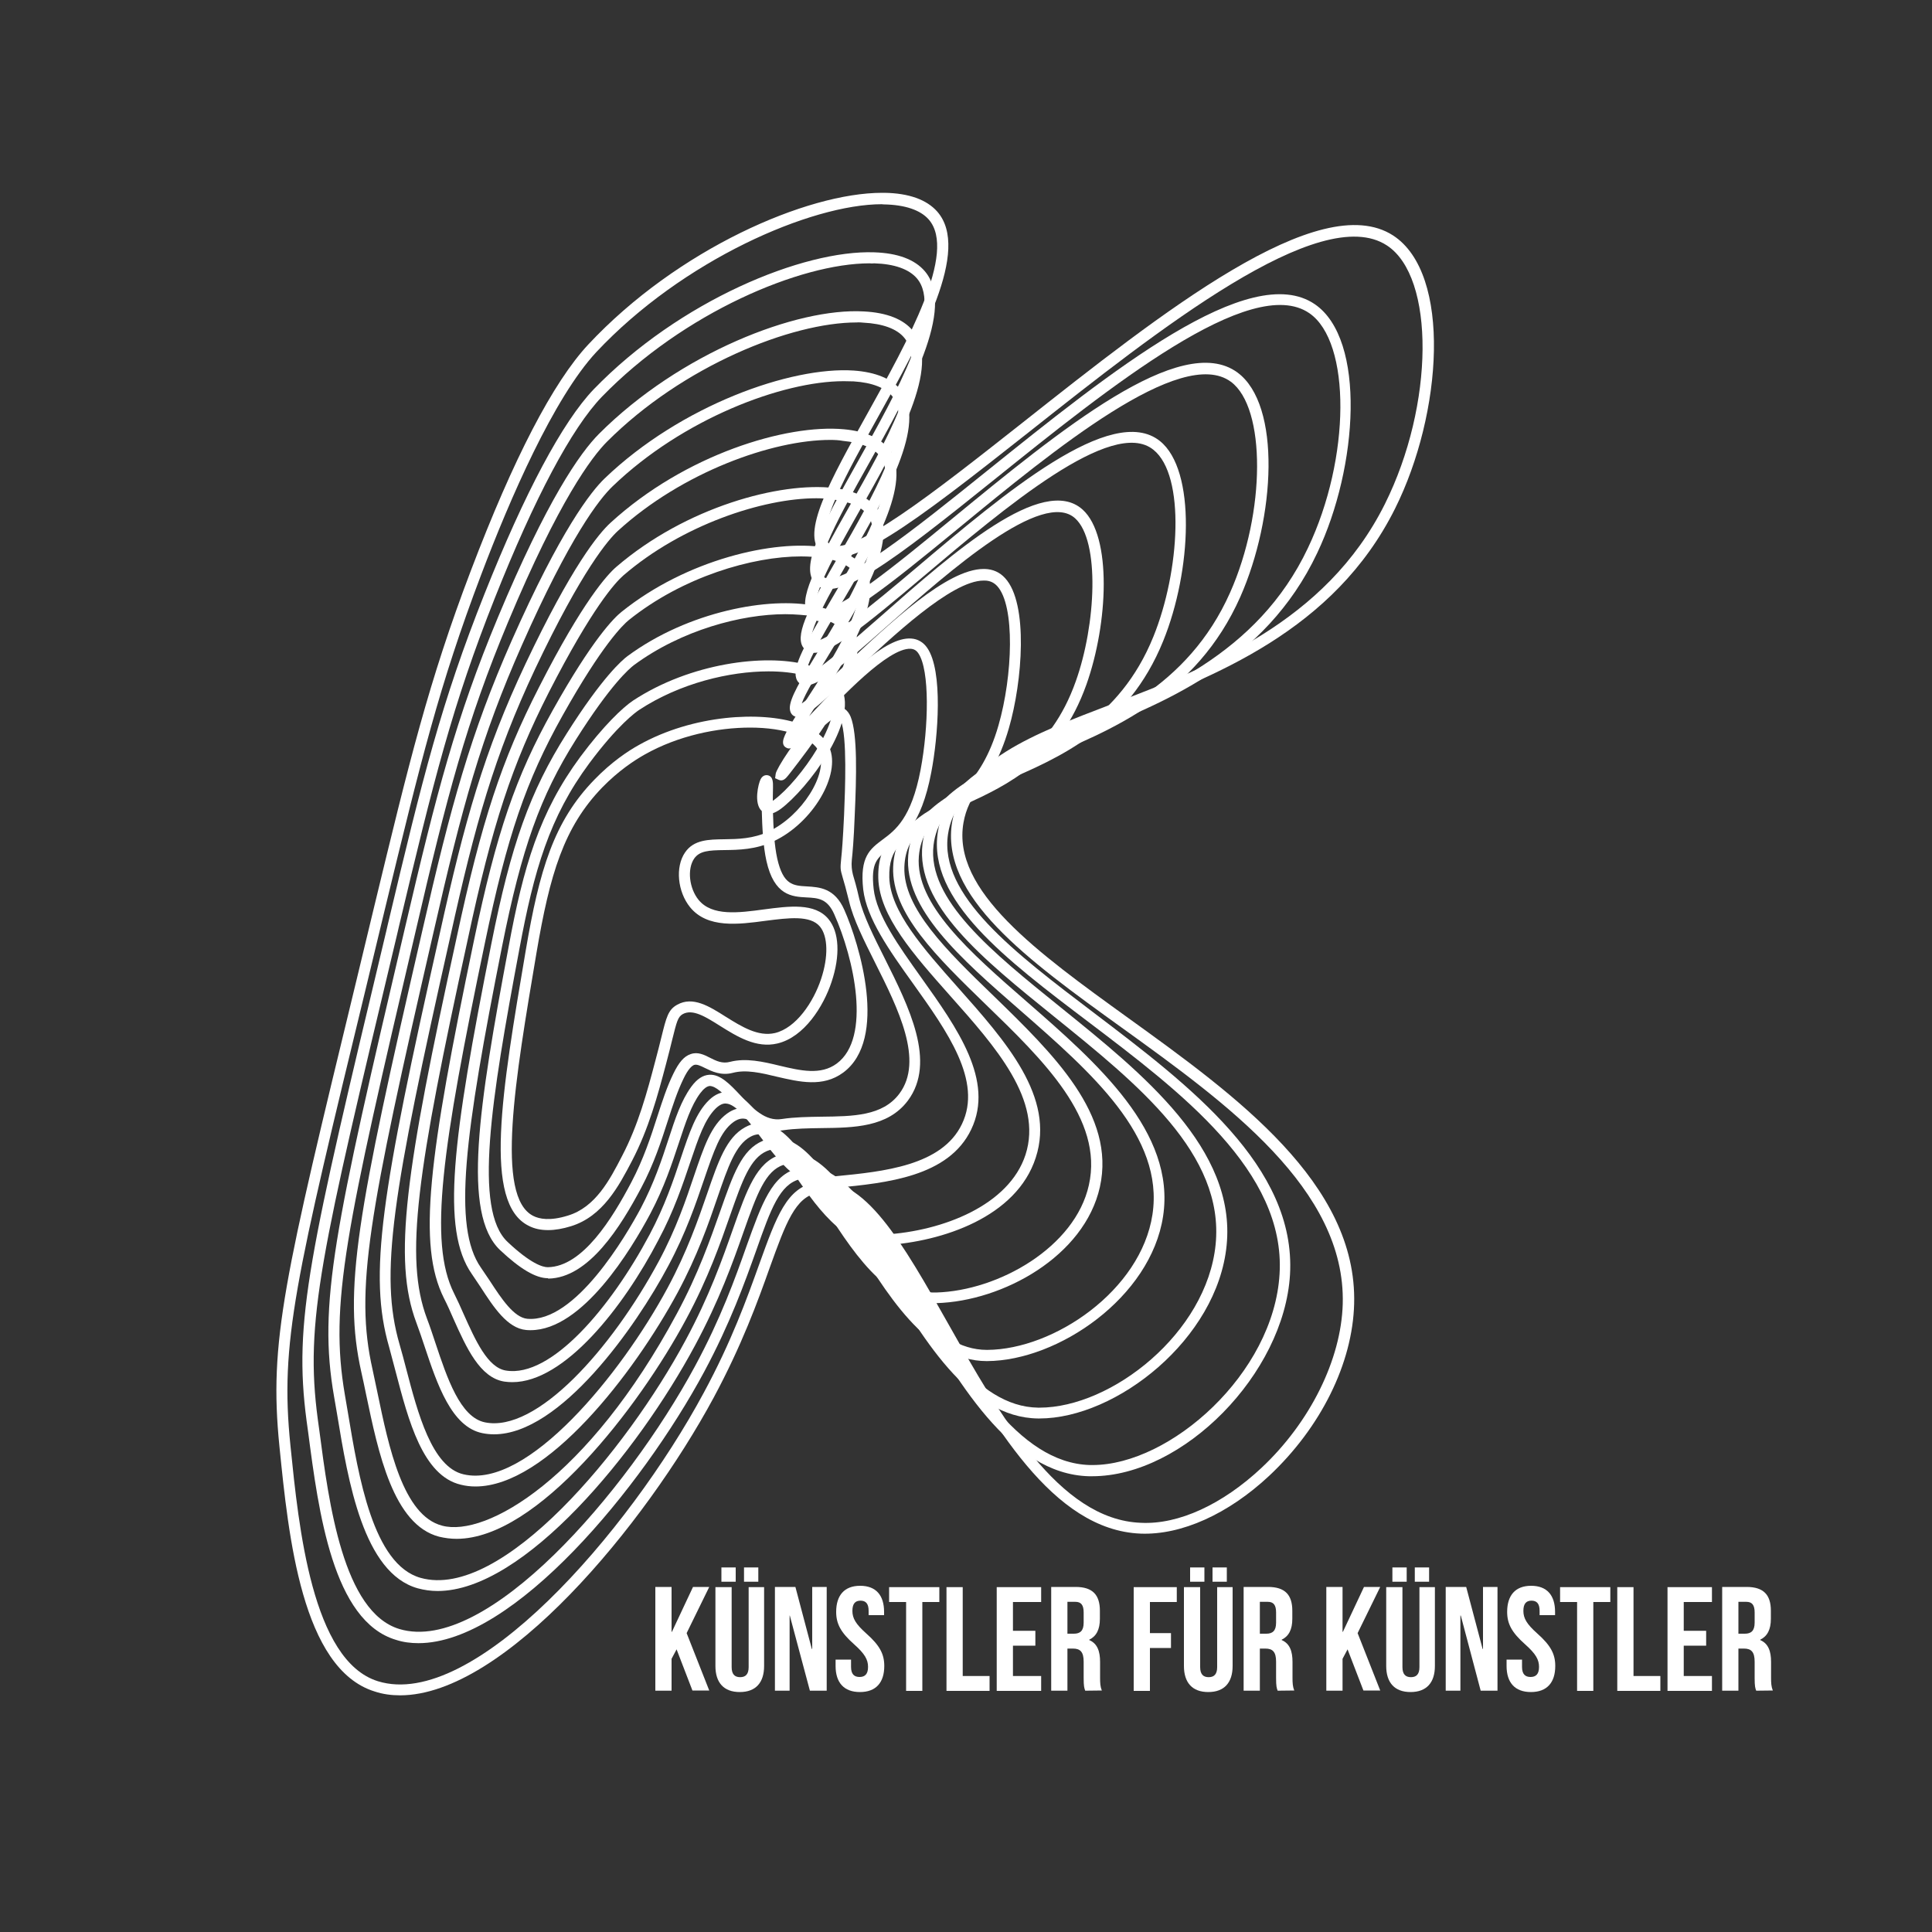 <?xml version="1.0" encoding="utf-8"?>
<!-- Generator: Adobe Illustrator 27.5.0, SVG Export Plug-In . SVG Version: 6.00 Build 0)  -->
<svg version="1.1" id="Ebene_1" xmlns="http://www.w3.org/2000/svg" xmlns:xlink="http://www.w3.org/1999/xlink" x="0px" y="0px"
	 viewBox="0 0 1000 1000" style="enable-background:new 0 0 1000 1000;" xml:space="preserve">
<rect x="0" y="0" width="1000" height="1000" fill="#333333" stroke="none"/>
<style type="text/css">
	.st0{fill:#FFFFFF;}
</style>
<path class="st0" d="M350.2,853.7l-2.6,4.9v16.5h-8.4v-53.7h8.4v23.2h0.2l10.9-23.2h8.4l-11.7,23.9l11.7,29.7h-8.7L350.2,853.7
	L350.2,853.7z"/>
<path class="st0" d="M378.7,821.5v41.4c0,3.8,1.7,5.2,4.4,5.2s4.4-1.4,4.4-5.2v-41.4h8v40.8c0,8.6-4.3,13.5-12.6,13.5
	s-12.6-4.9-12.6-13.5v-40.8H378.7L378.7,821.5z M380.8,811.3v7.4h-7.4v-7.4H380.8z M392.5,811.3v7.4h-7.4v-7.4H392.5z"/>
<path class="st0" d="M408.8,836.2h-0.1v38.9h-7.6v-53.7h10.6l8.5,32.1h0.2v-32.1h7.5v53.7h-8.7L408.8,836.2L408.8,836.2z"/>
<path class="st0" d="M445.2,820.8c8.2,0,12.4,4.9,12.4,13.5v1.7h-8v-2.2c0-3.8-1.5-5.3-4.2-5.3s-4.2,1.5-4.2,5.3s1.7,6.8,7.2,11.7
	c7,6.2,9.3,10.7,9.3,16.8c0,8.6-4.3,13.5-12.6,13.5s-12.6-4.9-12.6-13.5v-3.3h8v3.8c0,3.8,1.7,5.2,4.4,5.2s4.4-1.4,4.4-5.2
	s-1.7-6.8-7.2-11.7c-7-6.2-9.3-10.7-9.3-16.8C432.8,825.8,437,820.8,445.2,820.8L445.2,820.8z"/>
<path class="st0" d="M460.1,821.5h26.1v7.7h-8.8v46h-8.4v-46h-8.8V821.5z"/>
<path class="st0" d="M489.9,821.5h8.4v46h13.9v7.7h-22.3V821.5L489.9,821.5z"/>
<path class="st0" d="M524.3,844.1h11.6v7.7h-11.6v15.7h14.6v7.7h-23v-53.7h23v7.7h-14.6V844.1L524.3,844.1z"/>
<path class="st0" d="M561.7,875.1c-0.5-1.4-0.8-2.2-0.8-6.6v-8.4c0-5-1.7-6.8-5.5-6.8h-2.9v21.8h-8.4v-53.7h12.7
	c8.7,0,12.5,4.1,12.5,12.3v4.2c0,5.5-1.8,9-5.5,10.8v0.2c4.2,1.8,5.6,5.8,5.6,11.3v8.3c0,2.6,0.1,4.5,0.9,6.5L561.7,875.1
	L561.7,875.1z M552.5,829.1v16.5h3.3c3.2,0,5.1-1.4,5.1-5.7v-5.3c0-3.8-1.3-5.5-4.3-5.5H552.5L552.5,829.1z"/>
<path class="st0" d="M595.2,845.3h10.9v7.7h-10.9v22.2h-8.4v-53.7h22.3v7.7h-13.9V845.3L595.2,845.3z"/>
<path class="st0" d="M621.2,821.5v41.4c0,3.8,1.7,5.2,4.4,5.2s4.4-1.4,4.4-5.2v-41.4h8v40.8c0,8.6-4.3,13.5-12.6,13.5
	s-12.6-4.9-12.6-13.5v-40.8H621.2L621.2,821.5z M623.4,811.3v7.4H616v-7.4H623.4z M635,811.3v7.4h-7.4v-7.4H635z"/>
<path class="st0" d="M661.3,875.1c-0.5-1.4-0.8-2.2-0.8-6.6v-8.4c0-5-1.7-6.8-5.5-6.8h-2.9v21.8h-8.4v-53.7h12.7
	c8.7,0,12.5,4.1,12.5,12.3v4.2c0,5.5-1.8,9-5.5,10.8v0.2c4.2,1.8,5.6,5.8,5.6,11.3v8.3c0,2.6,0.1,4.5,0.9,6.5L661.3,875.1
	L661.3,875.1z M652.1,829.1v16.5h3.3c3.2,0,5.1-1.4,5.1-5.7v-5.3c0-3.8-1.3-5.5-4.3-5.5H652.1L652.1,829.1z"/>
<path class="st0" d="M697.5,853.7l-2.6,4.9v16.5h-8.4v-53.7h8.4v23.2h0.2l10.9-23.2h8.4l-11.7,23.9l11.7,29.7h-8.7L697.5,853.7
	L697.5,853.7z"/>
<path class="st0" d="M725.9,821.5v41.4c0,3.8,1.7,5.2,4.4,5.2s4.4-1.4,4.4-5.2v-41.4h8v40.8c0,8.6-4.3,13.5-12.6,13.5
	s-12.6-4.9-12.6-13.5v-40.8H725.9L725.9,821.5z M728.1,811.3v7.4h-7.4v-7.4H728.1z M739.7,811.3v7.4h-7.4v-7.4H739.7z"/>
<path class="st0" d="M756.1,836.2h-0.2v38.9h-7.6v-53.7h10.6l8.5,32.1h0.2v-32.1h7.5v53.7h-8.7L756.1,836.2L756.1,836.2z"/>
<path class="st0" d="M792.5,820.8c8.2,0,12.4,4.9,12.4,13.5v1.7h-8v-2.2c0-3.8-1.5-5.3-4.2-5.3s-4.2,1.5-4.2,5.3s1.7,6.8,7.2,11.7
	c7,6.2,9.3,10.7,9.3,16.8c0,8.6-4.3,13.5-12.6,13.5s-12.6-4.9-12.6-13.5v-3.3h8v3.8c0,3.8,1.7,5.2,4.4,5.2s4.4-1.4,4.4-5.2
	s-1.7-6.8-7.2-11.7c-7-6.2-9.3-10.7-9.3-16.8C780.1,825.8,784.3,820.8,792.5,820.8L792.5,820.8z"/>
<path class="st0" d="M807.4,821.5h26.1v7.7h-8.8v46h-8.4v-46h-8.8V821.5z"/>
<path class="st0" d="M837.1,821.5h8.4v46h13.9v7.7h-22.3V821.5L837.1,821.5z"/>
<path class="st0" d="M871.5,844.1h11.6v7.7h-11.6v15.7h14.6v7.7h-23v-53.7h23v7.7h-14.6V844.1L871.5,844.1z"/>
<path class="st0" d="M909,875.1c-0.5-1.4-0.8-2.2-0.8-6.6v-8.4c0-5-1.7-6.8-5.5-6.8h-2.9v21.8h-8.4v-53.7h12.7
	c8.7,0,12.5,4.1,12.5,12.3v4.2c0,5.5-1.8,9-5.5,10.8v0.2c4.2,1.8,5.6,5.8,5.6,11.3v8.3c0,2.6,0.1,4.5,0.9,6.5L909,875.1L909,875.1z
	 M899.8,829.1v16.5h3.3c3.2,0,5.1-1.4,5.1-5.7v-5.3c0-3.8-1.3-5.5-4.3-5.5H899.8L899.8,829.1z"/>
<path class="st0" d="M207.1,877.5c-4.6,0-9-0.6-13.2-2c-37.7-11.7-44.6-80.6-49.2-126.2l-0.1-1c-5.4-54,2.4-86.2,39.9-240.9
	l9.1-37.8c18.2-75.2,28.2-116.7,50.1-174.2c22.1-58.2,42.6-97.6,60.8-117.1c46.2-49.4,113.2-78.5,152.1-78.5c0.4,0,0.8,0,1.2,0
	c12.6,0.2,21.8,3.5,27.3,9.7c17.5,19.9-8.3,66.2-31,107c-15.2,27.3-32.4,58.2-25.1,64.8c9.9,8.9,55.7-27.4,100.1-62.4
	c72.2-57.1,153.9-121.7,192-97c30.4,19.8,25.5,92.2,1,141.3c-31.6,63.4-94,87.2-144.3,106.3c-41.5,15.8-74.2,28.3-79.1,56.3
	c-6.2,35.2,38.3,67.2,85.4,101.2c55.5,40,118.5,85.5,116.8,147.9c-0.8,30.8-17.3,64-44,89c-21.2,19.8-45.4,30.7-66.5,29.9
	c-45.7-1.8-77-57.2-104.6-106.2c-21.5-38-41.6-73.9-62.5-70.2c-11.7,2.1-16.6,15.8-24.8,38.5c-6.4,18-14.5,40.3-29.1,67.5
	C333.8,789.4,261,877.5,207.1,877.5L207.1,877.5z M456.5,105.7c-36.8,0-103.3,29-147.9,76.6C286.6,206,264,258,249,297.6
	c-21.7,57.2-31.1,96-49.9,173.5l-9.1,37.8c-37.3,153.9-45.1,186-39.7,239l0.1,1c4.2,41.4,11.1,110.7,45.2,121.3
	c49.3,15.3,129.6-76.8,168.6-149.2c14.5-26.8,22.4-48.9,28.8-66.7c8.9-24.7,14.2-39.6,29.2-42.3c24.8-4.3,45.1,31.5,68.5,73
	c26.9,47.6,57.3,101.6,99.8,103.2c19.6,1,42.3-9.6,62.4-28.4c25.2-23.6,41.3-56.1,42.1-84.9c1.6-59.4-60-103.8-114.4-143
	c-48.6-35-94.5-68.1-87.7-106.8c5.5-31.2,41.3-44.9,82.7-60.7c49.3-18.8,110.6-42.2,141.2-103.5c25.6-51.3,26.1-117.6,1-133.9
	c-34.5-22.5-118.2,43.6-185.3,96.7c-60,47.4-94.6,73.8-107.5,62.2c-10.7-9.6,4.6-37.1,24-71.9c20.7-37.2,46.5-83.5,31.7-100.4
	c-4.3-4.9-12.3-7.6-23.1-7.8C457.3,105.8,456.9,105.8,456.5,105.7L456.5,105.7z"/>
<path class="st0" d="M216.6,850.5c-4,0-7.9-0.5-11.6-1.7c-32.7-9.7-40.1-66.2-45.5-107.5l-0.8-5.8c-6.9-52,1.4-86.7,41.2-253.4
	l0.9-3.9c18-75.9,27.7-114.8,49.9-170.6c20.9-52.6,40.5-89.3,56.6-106.1c44.4-45.9,108.5-72.2,145.2-70.9c12.2,0.4,21,3.7,26.2,9.8
	c16.2,19.1-8.1,62.4-29.6,100.6c-13.5,24.1-28.8,51.4-23.3,57.2c7.6,8,48.7-25.2,85-54.4c63.8-51.3,136.2-109.4,169.8-86.3
	c26.5,18.2,22.4,84.1,1.2,128.7c-27.1,57.4-80.7,78.4-123.8,95.2c-35.5,13.9-63.5,24.8-67.3,50.3c-4.8,31.7,34.3,61.3,75.7,92.7
	c49,37.2,104.6,79.3,101.3,135.4c-3.1,51.3-55.3,104.3-102.4,104.3c-0.5,0-1.1,0-1.7,0c-40.8-1.1-68.8-49.8-93.4-92.9
	c-19.3-33.6-37.5-65.5-56-60.9c-10.6,2.6-15.2,15.4-22.7,36.7c-6,16.8-13.5,37.8-27,63C332.3,769.9,265.9,850.5,216.6,850.5
	L216.6,850.5z M450.1,136.3c-35.6,0-96.2,25.4-138.6,69.1c-15.6,16.2-34.8,52.3-55.4,104.2c-22,55.4-31.6,94.2-49.6,169.9l-0.9,3.9
	c-39.6,165.9-47.9,200.4-41.1,251.3l0.8,5.8c4.9,37.5,12.3,94,41.5,102.7c44.8,13.3,117.5-70.5,152.9-136
	c13.4-24.8,20.8-45.5,26.7-62.2c8-22.3,13.2-37,26.8-40.3c22.7-5.5,41.1,26.5,62.4,63.6c23.9,41.7,51,89,88.6,90c0.4,0,0.9,0,1.3,0
	c40.1,0,93.8-47.3,96.8-98.9c3.2-53.1-51.1-94.2-99-130.5c-42.8-32.4-83.2-63-77.9-98.1c4.3-28.8,35.2-40.8,70.9-54.8
	c42.1-16.5,94.5-37,120.7-92.4c22.1-46.4,22.4-106.6,0.7-121.5c-30.1-20.7-103.8,38.5-163,86.1c-52.1,41.9-82.1,65-92.7,53.9
	c-8.1-8.5,2.7-28.8,22.4-63.9c19.5-34.8,43.8-78.1,30.2-94.1c-4.1-4.8-11.7-7.5-22.1-7.8C451.6,136.4,450.8,136.4,450.1,136.3
	L450.1,136.3z"/>
<path class="st0" d="M226.5,823.5c-3.5,0-7-0.5-10.3-1.4c-28.1-7.9-36-55.3-41.7-90l-1.6-9.3c-8.3-47.7,0.1-86.5,36.8-242.9l0,0
	c16.3-69.7,26.3-108.3,48-160.3c25.3-60.6,42.5-85.2,52.4-95.1c41.8-41.8,102.3-65.3,137-63.3c11.9,0.6,20.5,4,25.4,10
	c14.9,18.2-8,58.6-28.2,94.2c-11.8,20.9-25.2,44.5-21.3,49.6c0.2,0.3,0.6,0.6,1.5,0.7c9.5,0.9,38.1-22.3,68.2-47.1
	c55.5-45.6,118.5-97.3,147.8-75.8c22.8,16.8,19.6,75.1,1.5,116.1c-22.8,51.4-67.4,69.5-103.3,84.1c-29.5,12-52.7,21.4-55.5,44.4
	c-3.4,28.2,30.3,55.4,65.9,84.1c42.5,34.3,90.8,73.2,85.8,123.1c-4.8,48.5-57.1,89.6-96.9,89.6h-0.7c-36-0.4-60.6-42.5-82.3-79.7
	c-17.1-29.2-33.2-56.8-49.4-51.6c-9.5,3.1-13.8,15.1-20.8,34.9c-5.5,15.7-12.5,35.2-25,58.5C330,751.9,271.2,823.5,226.5,823.5
	L226.5,823.5z M443.4,166.9c-33.7,0-89.9,22.4-129.2,61.7c-7.8,7.8-24.9,30.4-51.2,93.3c-21.6,51.6-31.6,90-47.7,159.4l0,0
	c-36.5,155.5-44.8,193.9-36.8,240.6l1.6,9.4c5.5,33.1,13,78.5,37.6,85.4c42.1,11.8,106.7-66.3,137.1-122.9
	c12.3-22.8,19.1-42.1,24.6-57.7c7.3-20.7,12.2-34.4,24.4-38.4c20.6-6.7,37.1,21.5,56.1,54.1c21,35.8,44.7,76.4,77.5,76.8h0.6
	c37.4,0,86.6-38.7,91.2-84.4c4.7-46.8-40.2-83-83.7-118.1c-36.9-29.8-71.8-57.9-68-89.3c3.2-26.4,29.1-36.9,59-49
	c34.9-14.2,78.3-31.8,100.2-81.1c18.5-41.6,18.6-95.7,0.4-109.1c-25.7-18.9-92.2,35.7-140.7,75.6c-37.5,30.8-61,49.6-72.5,48.3
	c-2.2-0.2-4.1-1.3-5.4-2.9c-6-7.8,3.5-25.4,20.8-55.9c18.4-32.4,41.2-72.6,28.8-87.8c-3.8-4.7-11.2-7.4-21.3-7.9
	C445.8,166.9,444.6,166.8,443.4,166.9L443.4,166.9z"/>
<path class="st0" d="M236.4,796.5c-3.1,0-6.1-0.4-9.1-1.1c-23.8-6.2-31.5-43.6-37.8-73.6c-0.8-4.1-1.7-8-2.5-11.7
	c-9.4-42.2-2.4-81,31.6-228.4l0,0c14.8-64.9,25-102,46.2-150c25.3-57.2,41.1-77.3,48.2-84.1c39.4-37.8,96.5-58,128.9-55.8
	c11.4,0.8,19.8,4.3,24.5,10.2c13.6,17.4-8,54.9-27,87.9c-9.6,16.7-21.6,37.6-19.1,42c7,1.5,31.1-18.7,54.2-38.2
	c45-38.1,101-85.4,125.9-65.4c18.8,15.1,16.4,67.1,1.7,103.4c-18.4,45.5-54.2,60.7-82.9,73c-23.4,10-41.9,17.9-43.6,38.5
	c-2,24.7,26.1,49.4,56,75.4c36.1,31.5,77.1,67.3,70.4,111c-6.4,41.9-54.2,74.7-91.1,74.9h-0.2c-31.1,0-52.3-35.3-71.1-66.5
	c-15.5-25.8-28.9-48.1-42.7-42.2c-8.6,3.7-12.7,15.3-18.9,33c-5.1,14.6-11.4,32.7-22.8,53.9C330.5,728.8,278.2,796.4,236.4,796.5
	L236.4,796.5z M436.7,197.3c-31.8,0-83.3,19.5-119.6,54.4c-6.9,6.6-22.1,26-47,82.3c-21.2,47.9-30.8,83.1-45.8,148.9l0,0
	c-33.7,146.4-40.7,184.8-31.5,225.8c0.8,3.7,1.6,7.7,2.5,11.8c5.9,28.5,13.3,64,33.6,69.2c22.7,6,75.4-24.2,121.4-109.7
	c11.2-20.8,17.4-38.7,22.5-53.1c6.7-19.1,11.1-31.8,22-36.4c18.4-7.8,33,16.4,49.9,44.5c18,29.9,38.3,63.7,66.1,63.7h0.2
	c34.6-0.2,79.5-30.8,85.5-70c6.2-40.6-31.8-73.7-68.5-105.8c-31-27-60.2-52.6-57.9-80.2c2-24,22.9-32.9,47.1-43.3
	c27.7-11.8,62.3-26.6,79.8-69.9c13.7-33.8,16.7-83.4,0-96.7c-21.2-17.2-77.5,30.5-118.6,65.2c-31.4,26.5-49.6,41.4-58.5,39.8
	c-2-0.4-3.5-1.5-4.5-3.2c-3.9-7,4.3-21.9,19.2-47.7c16.3-28.4,38.7-67.2,27.5-81.5c-3.6-4.6-10.6-7.4-20.3-8
	C440,197.4,438.4,197.3,436.7,197.3L436.7,197.3z"/>
<path class="st0" d="M246.1,769.4c-2.6,0-5.1-0.3-7.5-0.9c-19.8-4.6-27.2-33.3-33.8-58.5c-1.2-4.5-2.3-8.8-3.4-12.8
	c-10.8-37.4-4.1-79.2,26.2-213.9c12.9-58.4,22.9-94.2,44.4-139.7c23.8-50.3,37.8-67.4,44.1-73.1c38.5-35.2,90.9-51.1,120.8-48.3
	c11,1,19.1,4.7,23.4,10.5c12.4,16.6-8.9,52.7-26,81.7c-8.5,14.4-18,30.6-16.8,34.6c3.4,0.5,23-16.5,38.5-30.1
	c37.3-32.9,83.8-73.8,104.4-55.1c15.2,13.8,13.2,58.8,1.9,90.6c-14.1,39.5-40.9,51.9-62.5,61.9c-18,8.3-31.1,14.3-31.7,32.5
	c-0.7,21.2,21.9,43.2,45.9,66.4c31.3,30.4,63.6,61.8,55.3,99.2c-8,35.8-50.1,59.1-84.6,60.1c-26.4,1-44.4-28-60.3-53.3
	c-13.2-21-24.6-39.2-36-32.8c-7.7,4.2-11.6,15.6-17,31.3c-4.6,13.5-10.4,30.2-20.7,49.4C328,711.1,283,769.4,246.1,769.4
	L246.1,769.4z M429.7,227.7c-29.8,0-76.5,16.6-109.9,47.1c-4.8,4.4-18.5,20.1-42.8,71.4c-21.2,45-31.1,80.5-43.9,138.5l0,0
	c-30.1,133.6-36.8,174.9-26.3,211.1c1.2,4,2.3,8.4,3.5,12.9c5.9,22.5,13.2,50.6,29.6,54.4c32.9,7.8,81.6-51.8,105.7-96.6
	c10.1-18.8,15.8-35.3,20.4-48.6c5.8-16.9,10-29.1,19.6-34.4c16.2-9,28.9,11.3,43.6,34.8c15.1,24.1,32.5,51.3,55.3,50.7
	c32.4-0.9,72-23.5,79.1-55.6c7.7-34.3-23.5-64.6-53.7-93.8c-24.9-24.2-48.5-47-47.6-70.8c0.8-21.6,16.6-29,35-37.5
	c20.6-9.5,46.3-21.4,59.5-58.6c10.5-29.4,12.6-72.7-0.3-84.4c-16.8-15.3-64.9,27.1-96.7,55.2c-25.2,22.3-37.7,32.9-44.2,31.1
	c-1.7-0.5-3-1.8-3.5-3.6c-1.9-6.1,4.6-17.7,17.3-39.2c15.4-26.1,36.4-61.9,26.3-75.4c-3.3-4.5-10-7.3-19.4-8.2
	C434.2,227.8,432,227.7,429.7,227.7L429.7,227.7z"/>
<path class="st0" d="M255.7,742.4c-2,0-4-0.2-6-0.6c-16-3.2-23.4-25.3-29.9-44.8c-1.4-4.3-2.9-8.6-4.3-12.4
	c-12.3-32.7-5.6-78.5,20.9-199.5l0,0c12.9-60.1,23.2-91.5,42.6-129.4c22.8-44.8,35.5-58.4,39.9-62.2c36.1-31.1,85-44.2,112.8-40.9
	c10.6,1.3,18.3,5.1,22.4,10.8c11.2,16-9,49.2-25.3,75.8c-6,9.8-12.1,19.9-13.8,24.9c4.5-3,13.9-11.8,22.3-19.7
	c23.6-22.2,52.9-49.9,71.8-49.9c0.2,0,0.4,0,0.6,0c4.2,0.1,7.8,1.7,10.5,4.7c12.2,13.1,9,53.6,2,77.7c-9.7,33.6-27.7,43.1-42.2,50.9
	c-12.1,6.5-20.1,10.7-19.7,26.4c0.5,17.5,17.5,36.6,35.5,56.9c24.8,27.9,50.5,56.8,40.3,88.1c-9.9,30.7-48.2,43.5-78,45.3
	c-21.6,1.2-36.3-20.8-49.3-40.2c-8.2-12.3-16-24-23.1-25.2c-2.1-0.4-4,0.2-6.1,1.7c-6.8,4.9-10.2,15.2-15.1,29.5
	c-4.2,12.3-9.4,27.7-18.6,44.9C329.2,686.7,290,742.4,255.7,742.4L255.7,742.4z M422.5,257.9c-27.6,0-69.6,13.8-99.9,40
	c-4.1,3.6-16.1,16.6-38.5,60.4c-19,37.3-29.3,68.4-42,128l0,0c-26.2,119.7-32.9,164.9-21.1,196.2c1.5,3.9,2.9,8.2,4.4,12.7
	c6,18,12.8,38.4,25.6,41c26.7,5.5,65.5-37.9,90-83.4c9-16.8,14.1-31.9,18.2-44.1c5.2-15.3,8.9-26.3,17.1-32.3
	c3.4-2.5,6.9-3.3,10.5-2.8c9.5,1.7,17.5,13.7,26.9,27.7c11.9,17.7,25.2,37.7,42.8,37.7c0.5,0,0.9,0,1.4,0
	c30.2-1.8,64.4-15.2,72.9-41.3c9.1-28.2-15.4-55.8-39.2-82.5c-18.7-21.1-36.4-41-37-60.6c-0.5-19.3,10.2-25,22.8-31.7
	c13.5-7.2,30.4-16.1,39.4-47.4c7.4-25.7,8.7-62.1-0.7-72.2c-1.7-1.8-3.8-2.8-6.5-2.8c-0.1,0-0.3,0-0.5,0
	c-16.6,0-47.4,29.1-67.9,48.3c-19.2,18.1-25.5,23.8-29.9,22c-0.7-0.3-2.4-1.3-2.5-4.2c-0.1-5.1,5.4-14.3,15.1-30.2
	c13.8-22.6,34.5-56.7,25.5-69.5c-3.1-4.4-9.4-7.3-18.4-8.4C428.4,258.1,425.5,257.9,422.5,257.9L422.5,257.9z"/>
<path class="st0" d="M265.2,715.4c-1.4,0-2.8-0.1-4.2-0.3c-12.6-2-19.6-17.5-26.3-32.5c-1.6-3.7-3.2-7.3-4.9-10.6
	c-13.8-27.6-8-72.5,15.5-185.1c11.7-56,21.6-84.9,40.7-119.1c20.6-36.9,31.9-48.1,35.7-51.1c33.8-27.2,79.2-37.5,104.8-33.4
	c10.2,1.6,17.5,5.5,21.2,11.2c10.3,15.8-10.6,48-25.9,71.6c-1,1.6-2,3.1-3,4.6c19.5-20.9,39.4-41.1,52.8-40.2
	c3.4,0.2,6.3,1.9,8.3,4.8c8.3,11.9,5.7,46,2.1,64.6c-5.2,27.4-14.9,34.5-22,39.7c-6,4.4-9.3,6.9-7.8,20.5
	c1.5,13.5,12.8,29.3,24.7,46c18.6,26.1,37.9,53.2,25.8,78.5c-11.7,24.5-43.9,27.7-69.8,30.2l-1.5,0.2c-16.6,1.6-28.6-14.3-38.2-27.1
	c-6.3-8.4-12.2-16.3-17.3-16.7c-1.7-0.2-3.5,0.7-5.4,2.5c-5.8,5.7-9,15.4-13.2,27.8c-3.8,11.2-8.4,25.2-16.6,40.5
	C322.7,676.6,292.2,715.4,265.2,715.4L265.2,715.4z M414.6,288c-25.1,0-61.2,10.5-89.2,33c-2.8,2.3-13.6,12.5-34.3,49.5
	c-18.8,33.6-28.6,62.2-40.1,117.5l0,0c-22.2,106.2-29.3,154.9-16,181.4c1.7,3.4,3.4,7.1,5,10.8c6.1,13.6,12.4,27.7,21.9,29.2
	c23.4,3.8,54.2-32.6,74.3-70.3c7.9-14.9,12.3-28,16.2-39.7c4.4-13.1,7.8-23.4,14.6-30c3.1-3,6.3-4.3,9.8-4.2c7.6,0.6,14,9.1,21.4,19
	c9.2,12.3,19.5,26.3,33,24.8l1.5-0.2c24.5-2.4,54.9-5.4,65.2-27c10.7-22.3-7.6-47.9-25.3-72.7c-12.4-17.3-24-33.7-25.8-48.7
	c-1.9-17,3.6-21,10-25.8c6.6-4.9,14.9-11,19.7-36.2c4.2-22.2,4.8-51.7-1.2-60.3c-1-1.5-2.3-2.2-4-2.3c-11.6-0.5-35.8,25-48.7,38.9
	c-11,11.8-13,13.9-15.8,12.2c-1.1-0.6-2.1-2-1.1-4.9c1.3-3.8,5.5-10.4,11.4-19.4c12.8-19.7,34.1-52.7,25.9-65.3
	c-2.8-4.3-8.8-7.3-17.3-8.6C422.4,288.3,418.6,288,414.6,288L414.6,288z"/>
<path class="st0" d="M274.7,688.5c-0.8,0-1.6,0-2.4-0.1c-9.7-0.9-16.8-11.8-23.6-22.3c-1.5-2.3-3-4.5-4.5-6.7
	c-16-23-10.1-69.2,10.1-170.8c10.2-51.4,20-78.9,39-108.9c18.5-29.3,28.8-38.1,31.5-40.1c31.6-23.3,73.6-30.8,97-26
	c9.7,2,16.6,6,19.9,11.6c5.6,9.5,0.2,24.8-9,40.6c3.4-0.3,6.1,1.6,7.6,5.2c3.6,9,3,31.1,2.1,51.1c-0.5,12.9-1.1,19.2-1.5,23
	c-0.3,2.8,0,5.4,0.6,7.7c0.7,2.3,1.8,6,3.3,12.6c2.1,8.6,7.4,19.3,13.1,30.6c12.6,25.2,26.9,53.7,12,73.7
	c-10.4,13.8-27.9,14-44.8,14.2c-6.7,0.1-13.5,0.2-19.6,1.1c-11.7,1.9-20-7.1-26.7-14.3c-4.2-4.5-8.2-8.5-11.4-8.6
	c-1.5,0.1-3.2,1.4-5,3.8c-4.7,6.3-7.6,15.3-11,25.6c-3.6,10.8-7.6,23.1-14.8,36.7C326.8,646.6,301.6,688.4,274.7,688.5L274.7,688.5z
	 M406.5,317.9c-22.7,0-53.7,8.2-78.3,26.3c-2.5,1.9-12.1,10.1-30.1,38.6c-18.5,29.3-28.1,56.3-38.2,106.9l0,0
	c-19.5,98-25.7,145.3-11,166.4c1.5,2.2,3,4.5,4.6,6.8c6.1,9.4,12.5,19,19.4,19.7c24.8,2.2,51.2-43.1,58.7-57.1
	c6.9-13.1,10.9-25.1,14.4-35.8c3.5-10.8,6.6-20.1,11.8-27.2c2.9-4,6-6,9.3-6.2c5.7-0.4,10.7,4.9,15.9,10.4
	c6.4,6.8,13,13.9,21.7,12.5c6.5-1,13.6-1.1,20.5-1.2c16.3-0.2,31.6-0.3,40.3-11.9c12.8-17.1-0.6-44-12.5-67.7
	c-5.8-11.6-11.3-22.5-13.5-31.8c-1.6-6.5-2.6-10-3.3-12.3c-1.3-4.4-1.3-4.8-0.8-9.9c0.4-3.7,0.9-9.9,1.5-22.7
	c0.5-13,1.7-40.1-1.7-48.8c-0.6-1.6-1.2-1.7-1.5-1.6c-1.7,0-4.1,1.6-6.7,4c-5.7,8.7-12.2,17.3-18.1,24.9l-0.8,1
	c-1.2,1.5-2.7,3.4-4.9,2.5l-2-0.9l0.3-2.3c0.4-2.7,10.7-19.1,20.6-28.5c17.4-26.6,18.2-38.7,14.9-44.2c-2.5-4.2-8-7.2-16.1-8.9
	C416.5,318.4,411.7,317.9,406.5,317.9L406.5,317.9z"/>
<path class="st0" d="M283.6,661.6c-6.3,0-14.4-4.8-24.8-14.6c-19.7-18.7-11.1-74.1,4.4-156.6c7.7-41.9,16-70,37.2-98.7
	c11.9-16,21.9-25.5,27.3-29.1c29.7-19.5,68.2-24.2,89.5-18.6c9.1,2.4,15.4,6.5,18.3,12.1c9.1,17.4-17.7,52.4-31.4,62.6
	c-1.5,1.1-2.9,1.8-4,2.2c0.2,7.6,0.7,16.7,2.2,23.5c3.1,13.7,8.2,14,15.4,14.4c6.4,0.4,14.3,0.8,19.3,12.1
	c7.8,17.6,22.9,67-0.6,84.3c-10.5,7.7-22.6,4.8-34.3,2.1c-8.2-2-16-3.8-22.8-2c-6.1,1.6-10.9-0.8-14.4-2.5c-2.6-1.3-4.2-2-5.6-1.6
	c-1.1,0.4-3.1,2-5.6,7.3c-3.1,6.4-5.5,13.7-8,21.5c-3.4,10.5-7.2,22.4-13.8,34.8c-10.6,20-27.1,46.7-48.1,47L283.6,661.6
	L283.6,661.6z M397.8,347.5c-20,0-45.7,6-66.9,19.9c-1.7,1.1-11.1,7.8-25.9,27.7c-20.6,27.8-28.6,55.3-36.2,96.3l0,0
	c-14.7,78.2-23.7,134.8-6.1,151.4c12,11.3,18.2,13.1,20.8,13.1h0.1c18-0.3,33.3-25.2,43.2-44c6.3-12,10.1-23.6,13.4-33.9
	c2.6-8,5-15.5,8.3-22.2c2.9-6,5.6-9.1,9-10.2c3.6-1.3,6.9,0.3,10,1.9c3.2,1.6,6.3,3.2,10.4,2.1c8.2-2.1,17-0.1,25.6,2
	c11,2.6,21.3,5,29.6-1.1c18.1-13.4,8.9-54.5-1.3-77.3c-3.6-8.1-8.3-8.4-14.4-8.7c-7.4-0.4-16.7-0.9-20.7-18.9
	c-1.7-7.6-2.2-17.7-2.4-25.8c-4.3-3.9-1.8-14.2-0.6-16.5c1.3-2.5,3.4-2.1,3.8-2c2.8,0.7,2.6,4,2.6,6.3c0,1.5-0.1,3.9-0.1,6.9
	c0.2-0.1,0.4-0.3,0.7-0.5c13.5-10,36.3-42.6,29.7-55.3c-2.1-4.1-7.2-7.2-14.6-9.2C410.7,348.2,404.6,347.5,397.8,347.5L397.8,347.5z
	"/>
<path class="st0" d="M283.7,636.7c-3.8,0-7.1-0.7-10-2.2c-23.8-11.7-14-69.4-1.6-142.4c7.1-41.8,14.5-66.9,35.6-88.6
	c8.8-9.1,17.4-14.8,23-17.9c28.1-15.8,63.5-17.6,82.4-11.2c8.3,2.8,13.9,7.1,16.2,12.5c6.1,14.1-8.7,39.1-28.8,48.5
	c-9.3,4.4-18.3,4.5-25.5,4.6c-8.2,0.1-12.9,0.4-15.7,4.4c-3.7,5.4-2.6,15.4,2.3,21.4c7,8.5,20.6,6.7,33.9,4.9
	c12.9-1.7,26.3-3.5,33.3,5c5.6,6.7,6.2,18.9,1.6,32.6c-4.2,12.6-14.1,28.5-28,31.8c-11,2.6-20.9-3.6-29.7-9.1
	c-7.6-4.8-14.2-8.9-19.3-6.1c-2.5,1.4-3.1,3.7-5.5,13.4c-0.8,3.3-1.8,7.3-3.1,12.2c-4.4,16.6-9,33.7-17.7,50.4
	c-6.7,12.8-15,28.7-31.6,33.8C291.3,636,287.3,636.7,283.7,636.7L283.7,636.7z M388.3,376.6c-16.9,0-37.2,4.1-54.7,14
	c-5.3,3-13.4,8.3-21.8,16.9c-20,20.6-27.2,45-34.1,85.6c-11,65.1-21.5,126.5-1.6,136.3l0,0c3,1.5,8.5,2.7,17.8-0.2
	c14.3-4.3,21.7-18.5,28.1-30.9c8.4-16.1,12.9-32.9,17.2-49.2c1.3-4.9,2.3-8.8,3.1-12.1c2.6-10.5,3.5-14.4,8.3-17
	c8-4.4,16.3,0.7,25.1,6.3c8.2,5.1,16.7,10.4,25.4,8.4c10.9-2.6,19.9-15.9,23.9-28c3.8-11.4,3.6-22-0.6-27.1c-5-6-16.3-4.5-28.1-3
	c-14.1,1.9-30.1,4-39.1-7c-6.5-8-7.8-20.9-2.6-28.4c4.5-6.6,12.2-6.7,20.3-6.8c7-0.1,15-0.2,23.1-4.1c17-8,30.8-29.9,26-41
	c-1.7-3.9-6.1-7.1-12.8-9.4C405.2,377.8,397.2,376.6,388.3,376.6L388.3,376.6z"/>
</svg>
